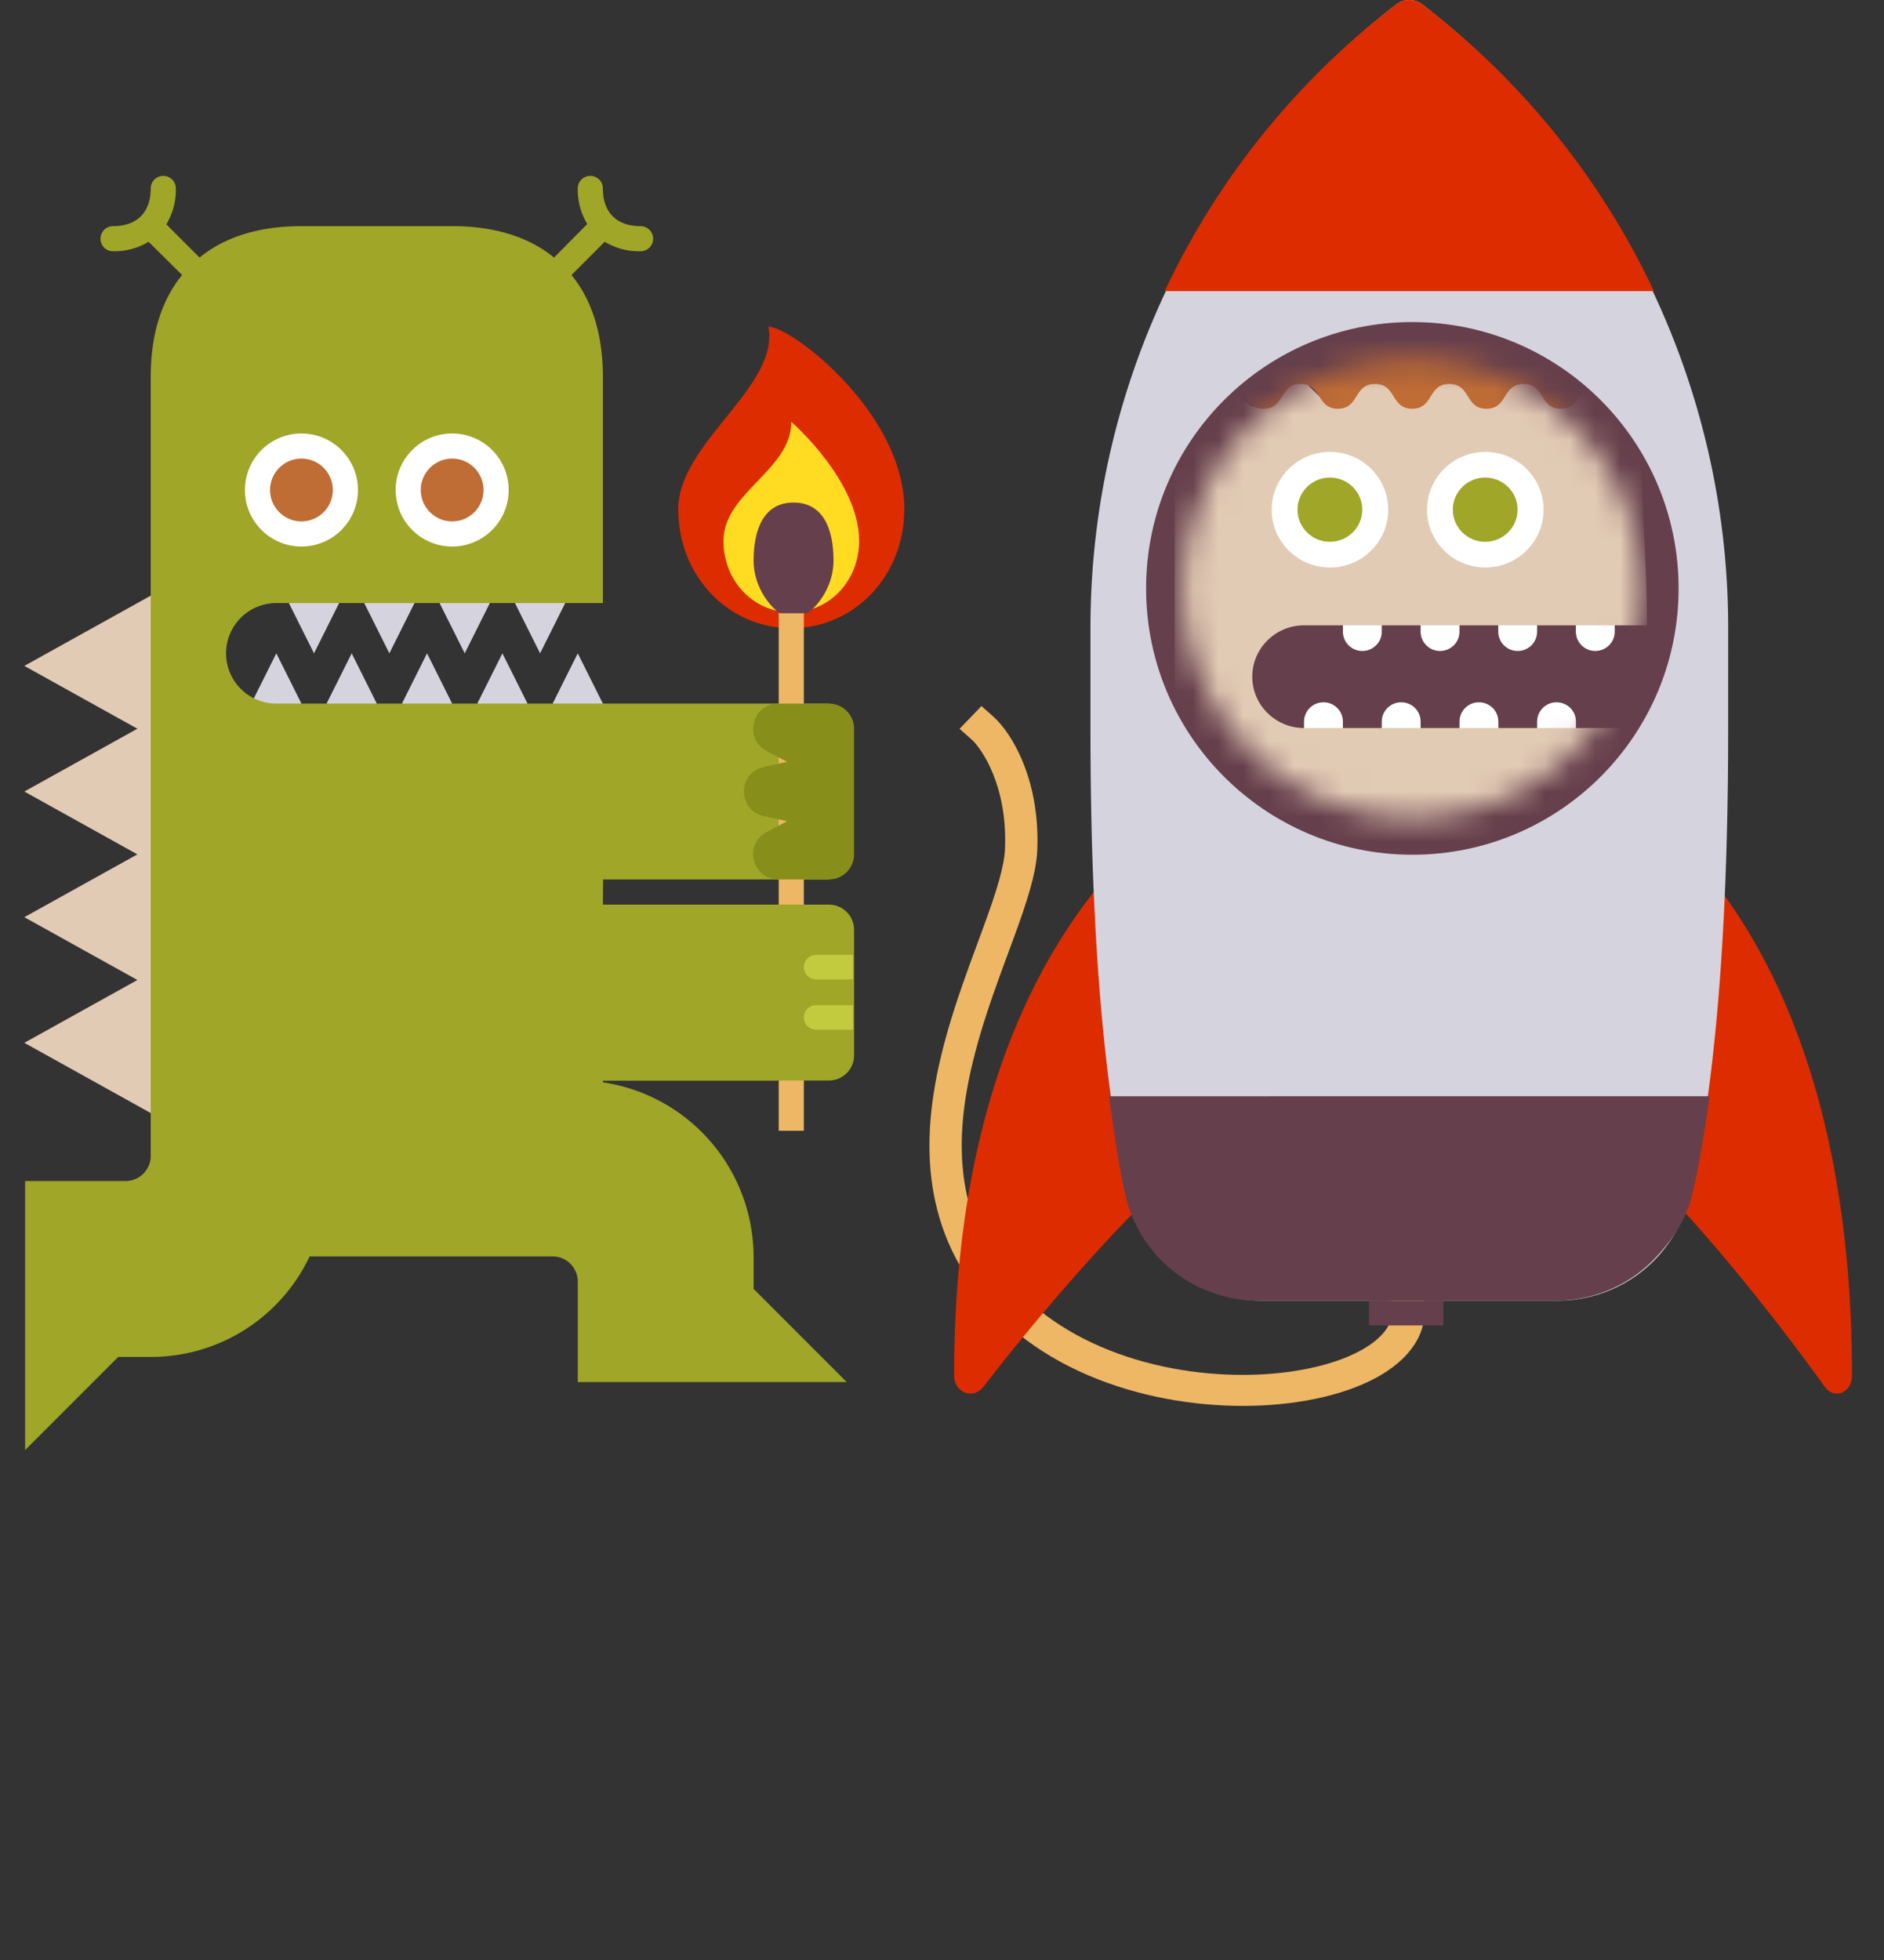 <svg xmlns="http://www.w3.org/2000/svg" width="75" height="78" fill="none" viewBox="0 0 75 78">
  <rect x="0" y="0" width="75" height="78" fill="#333333" stroke="none"/>
  <path fill="#EDB766" fill-rule="evenodd" d="m39.072 28.099.472.419c.71.63 1.859 2.468 1.75 5.299-.036.945-.437 2.133-.892 3.382-.089.245-.181.494-.275.748-.399 1.078-.825 2.233-1.171 3.444-.854 2.995-1.149 6.142.692 8.882 2.176 3.239 6.506 4.534 10.203 4.437 1.842-.048 3.433-.442 4.446-1.039.503-.297.827-.622.994-.945.158-.307.196-.65.054-1.057l-.203-.587 1.22-.391.203.586c.245.706.192 1.388-.122 1.997-.306.593-.836 1.073-1.473 1.449-1.269.749-3.107 1.169-5.083 1.221-3.94.103-8.805-1.261-11.319-5.002-2.146-3.194-1.734-6.785-.851-9.88.359-1.259.806-2.467 1.205-3.548.092-.249.182-.491.267-.726.469-1.289.792-2.296.82-3.02.097-2.51-.932-3.986-1.337-4.345l-.472-.419.872-.908Z" clip-rule="evenodd"/>
  <path fill="#DD2C00" d="M47.278 31.912c-3.471 2.455-9.297 8.693-9.297 22.848 0 .138.038.273.11.388.071.115.173.204.292.257.119.053.25.067.376.04.126-.027.242-.093.333-.191.016-.017.031-.034.046-.049.05-.066 5.019-6.595 9.175-9.859.09-.07.162-.165.208-.274.046-.109.065-.229.056-.348-.191-2.433-.289-5.302-.289-8.527l-.002-3.703c-0-.126-.032-.25-.092-.358-.06-.108-.147-.197-.25-.256-.103-.06-.22-.088-.337-.083-.117.006-.231.045-.329.115l.001.001Zm17.799-.001c-.091-.07-.197-.109-.307-.115-.109-.006-.218.023-.314.083-.096.06-.177.148-.233.257-.056.108-.086.232-.086.358v3.699c0 3.226-.09 6.095-.268 8.527-.009.119.009.239.052.348.043.109.11.203.193.274 3.867 3.265 8.491 9.794 8.537 9.86.079.112.186.192.306.231.12.039.248.034.366-.014.118-.048.22-.137.292-.254.072-.117.111-.258.111-.402.001-14.156-5.419-20.393-8.65-22.851Z"/>
  <path fill="#D5D3DD" d="M56.625.177A.856.856 0 0 0 56.103 0a.856.856 0 0 0-.522.177c-3.776 2.921-6.835 6.664-8.944 10.945a31.34 31.34 0 0 0-3.227 13.758v4.184c0 9.925.822 15.533 1.511 18.49.272 1.195.942 2.263 1.9 3.027.959.764 2.149 1.18 3.375 1.179h11.815a5.386 5.386 0 0 0 2.067-.408 5.382 5.382 0 0 0 1.752-1.169 5.462 5.462 0 0 0 1.456-2.629c.69-2.957 1.512-8.564 1.51-18.489l.001-4.185c-.015-4.772-1.119-9.477-3.228-13.758-2.11-4.281-5.169-8.024-8.945-10.945Z"/>
  <path fill="#663F4C" d="M61.944 51.758a5.425 5.425 0 0 0 2.074-.407c.657-.27 1.255-.667 1.758-1.168.724-.722 1.353-1.63 1.584-2.623.231-.978.473-2.316.697-3.933H44.148c.223 1.617.424 2.955.653 3.933.272 1.194.945 2.26 1.906 3.023.962.763 2.156 1.179 3.386 1.178l11.851-.002Z"/>
  <path fill="#DD2C00" d="M55.58.175C51.629 3.195 48.47 7.107 46.367 11.585h19.472C63.735 7.107 60.574 3.194 56.622.175 56.473.062 56.289 0 56.101 0c-.189 0-.372.062-.521.175Z"/>
  <circle cx="56.224" cy="23.416" r="10.599" fill="#663F4C"/>
  <circle cx="56.225" cy="23.416" r="9.12" fill="#663F4C"/>
  <path fill="#663F4C" d="M54.5 51.761h2.958v.986H54.5z"/>
  <mask id="mask0_9210_28782" width="19" height="19" x="47" y="14" maskUnits="userSpaceOnUse" style="mask-type:alpha">
    <path fill="#4294FF" d="M56.217 14.296a9.12 9.12 0 0 0-8.422 5.632 9.12 9.12 0 0 0-.518 5.268 9.12 9.12 0 0 0 2.496 4.668 9.12 9.12 0 0 0 4.668 2.496 9.12 9.12 0 0 0 9.361-3.875 9.12 9.12 0 0 0 1.539-5.065c-.003-2.419-.965-4.738-2.676-6.448-1.71-1.71-4.029-2.673-6.448-2.676Z"/>
  </mask>
  <g mask="url(#mask0_9210_28782)">
    <path fill="#fff" d="M62.734 24.372v.767c0 .424.345.767.773.767s.773-.342.773-.767v-.767h-1.546Zm-3.09 0v.767c0 .424.345.767.773.767s.773-.342.773-.767v-.767h-1.546Zm-3.09 0v.767c0 .424.345.767.773.767s.773-.342.773-.767v-.767h-1.546Zm-3.094 0v.767c0 .424.345.767.773.767s.773-.342.773-.767v-.767h-1.546Zm7.731 5.111v-.767c0-.424.345-.767.773-.767.428 0 .773.342.773.767v.767h-1.546Zm-3.09 0v-.767c0-.424.345-.767.773-.767s.773.342.773.767v.767h-1.546Zm-3.094 0v-.767c0-.424.345-.767.773-.767s.773.342.773.767v.767h-1.546Zm-3.094 0v-.767c0-.424.345-.767.773-.767s.773.342.773.767v.767h-1.546Z"/>
    <path fill="#E2CBB5" d="m75.321 56.571-3.822-3.79v-1.321c0-3.557-2.68-6.58-6.185-7.081v-1.096h1.031c3.979 0 7.216-3.21 7.216-7.155v-7.155c0-.565-.461-1.022-1.031-1.022-.57 0-1.031.458-1.031 1.022v.256c0 .141-.116.256-.258.256s-.258-.115-.258-.256v-.256c0-.565-.461-1.022-1.031-1.022-.57 0-1.031.458-1.031 1.022v.256c0 .141-.116.256-.258.256-.142 0-.258-.115-.258-.256v-.256c0-.565-.461-1.022-1.031-1.022-.57 0-1.031.458-1.031 1.022v6.133c0 .565-.461 1.022-1.031 1.022v-7.155H51.913c-1.137 0-2.062-.917-2.062-2.044 0-1.127.925-2.044 2.062-2.044h13.648c0-3.026-.246-4.859-.246-8.178l-1.546-1.789-1.546 1.278-1.546-1.533-1.546 1.533-1.546-1.533-1.546 1.533-1.546-1.533-1.546 1.533-1.546-1.533-1.546 1.533-1.546-1.278-1.546 1.789v19.422c-.57 0-1.031-.457-1.031-1.022v-6.133c0-.565-.461-1.022-1.031-1.022-.57 0-1.031.458-1.031 1.022v.256c0 .141-.116.256-.258.256s-.258-.115-.258-.256v-.256c0-.565-.461-1.022-1.031-1.022-.57 0-1.031.458-1.031 1.022v.256c0 .141-.116.256-.258.256-.142 0-.258-.115-.258-.256v-.256c0-.565-.461-1.022-1.031-1.022-.57 0-1.031.458-1.031 1.022v7.155c0 3.946 3.237 7.155 7.216 7.155h1.031v4.089c0 .565-.461 1.022-1.031 1.022h-4.123V59.339l3.822-3.79h1.332c2.807 0 5.33-1.595 6.52-4.089h9.973c.57 0 1.031.457 1.031 1.022v4.089h11.038Z"/>
    <path fill="#BF6C35" d="M47.344 15.281c0-3.759 2.157-5.916 5.915-5.916h5.915c3.759 0 5.916 2.157 5.916 5.916v.986c-.431 0-.585-.246-.74-.493-.154-.246-.308-.493-.739-.493-.431 0-.585.246-.74.493-.154.246-.308.493-.739.493-.431 0-.585-.246-.739-.493-.154-.246-.308-.493-.74-.493-.431 0-.585.246-.739.493-.154.246-.308.493-.74.493-.431 0-.585-.246-.739-.493-.154-.246-.308-.493-.74-.493-.431 0-.585.246-.739.493-.154.246-.308.493-.739.493-.431 0-.585-.246-.74-.493-.154-.246-.308-.493-.739-.493-.431 0-.585.246-.74.493-.154.246-.308.493-.739.493-.431 0-.585-.246-.74-.493-.154-.246-.308-.493-.739-.493-.431 0-.585.246-.739.493-.154.246-.308.493-.74.493-.431 0-.585-.246-.739-.493-.154-.246-.308-.493-.74-.493-.431 0-.585.246-.739.493-.154.246-.308.493-.739.493v-.986Z"/>
    <path fill="#fff" d="M52.944 22.584c1.281 0 2.32-1.03 2.32-2.3s-1.038-2.3-2.32-2.3c-1.281 0-2.319 1.03-2.319 2.3 0 1.27 1.038 2.3 2.319 2.3Z"/>
    <path fill="#9FA628" d="M52.941 21.561c.712 0 1.289-.572 1.289-1.278s-.577-1.278-1.289-1.278c-.712 0-1.289.572-1.289 1.278 0 .706.577 1.278 1.289 1.278Z"/>
    <path fill="#fff" d="M59.128 22.584c1.281 0 2.32-1.03 2.32-2.3s-1.038-2.3-2.32-2.3c-1.281 0-2.319 1.03-2.319 2.3 0 1.27 1.038 2.3 2.319 2.3Z"/>
    <path fill="#9FA628" d="M59.124 21.561c.712 0 1.289-.572 1.289-1.278s-.577-1.278-1.289-1.278c-.712 0-1.289.572-1.289 1.278 0 .706.577 1.278 1.289 1.278Z"/>
  </g>
  <path fill="#D5D3DD" d="m24 28-1-2-1 2 1 .5 1-.5Zm-3 0-1-2-1 2 1 .5 1-.5Zm-3 0-1-2-1 2 1 .5 1-.5Zm-3 0-1-2-1 2 1 .5 1-.5Zm-3 0-1-2-1 2 1 .5 1-.5Zm10.5-4-1 2-1-2 1-.5 1 .5Zm-3 0-1 2-1-2 1-.5 1 .5Zm-3 0-1 2-1-2 1-.5 1 .5Zm-3 0-1 2-1-2 1-.5 1 .5Z"/>
  <path fill="#E2CBB5" d="m6.999 44.85-6.03-3.35 6.03-3.35v6.7Z"/>
  <path fill="#E2CBB5" d="m6.999 39.85-6.03-3.35 6.03-3.35v6.7Z"/>
  <path fill="#E2CBB5" d="m6.999 34.85-6.03-3.35 6.03-3.35v6.7Z"/>
  <path fill="#E2CBB5" d="m6.999 29.85-6.03-3.35 6.03-3.35v6.7Z"/>
  <path fill="#9FA628" d="M11 28a2 2 0 0 1-2-2 2 2 0 0 1 2-2h13v-9c0-1.688-.43-3.055-1.25-4.055l1.323-1.323c.43.258.925.389 1.427.378a.5.5 0 0 0 .354-.146A.5.5 0 0 0 26 9.5a.5.5 0 0 0-.146-.354A.5.5 0 0 0 25.5 9c-.953 0-1.5-.547-1.5-1.5a.5.5 0 0 0-.146-.354A.5.5 0 0 0 23.5 7a.5.5 0 0 0-.354.146A.5.5 0 0 0 23 7.5c-.009.498.121.988.378 1.415L22.055 10.25C21.055 9.43 19.688 9 18 9h-6c-1.688 0-3.055.43-4.055 1.25L6.622 8.928A2.653 2.653 0 0 0 7 7.5a.5.5 0 0 0-.5-.5.5.5 0 0 0-.5.5C6 8.453 5.452 9 4.5 9a.5.5 0 0 0-.5.5.5.5 0 0 0 .5.5 2.653 2.653 0 0 0 1.415-.378L7.25 10.945C6.43 11.945 6 13.312 6 15v31a1.0 1 0 0 1-1 1H1v10.707L4.707 54H6a6.98 6.98 0 0 0 6.325-4H22c.265 0 .52.105.707.293S23 50.735 23 51v4h10.707L30 51.292V50a7.033 7.033 0 0 0-1.717-4.575A7.032 7.032 0 0 0 24 43.072V43h6.925v-7H24l.072-8H11Z"/>
  <path fill="#fff" d="M12 21.75c1.243 0 2.25-1.007 2.25-2.25s-1.007-2.25-2.25-2.25-2.25 1.007-2.25 2.25 1.007 2.25 2.25 2.25Z"/>
  <path fill="#BF6C35" d="M12 20.75c.69 0 1.25-.56 1.25-1.25s-.56-1.25-1.25-1.25-1.25.56-1.25 1.25.56 1.25 1.25 1.25Z"/>
  <path fill="#fff" d="M18 21.75c1.243 0 2.25-1.007 2.25-2.25s-1.007-2.25-2.25-2.25-2.25 1.007-2.25 2.25 1.007 2.25 2.25 2.25Z"/>
  <path fill="#BF6C35" d="M18 20.75c.69 0 1.25-.56 1.25-1.25s-.56-1.25-1.25-1.25-1.25.56-1.25 1.25.56 1.25 1.25 1.25Z"/>
  <path fill="#9FA628" d="M24 28h9v7h-9z"/>
  <path fill="#DD2C00" d="M36 20.263C36 22.914 34.018 25 31.5 25 28.981 25 27 22.914 27 20.263 27 17.612 31.044 15.4 30.588 13 31.5 13 36 16.424 36 20.263Z"/>
  <path fill="#FFDC22" d="M34.2 21.526c0-2.4-2.7-4.737-2.7-4.737 0 1.92-2.7 2.817-2.7 4.737 0 1.59 1.189 2.842 2.7 2.842s2.7-1.252 2.7-2.842Z"/>
  <path fill="#EDB766" d="M31 24h1v21h-1z"/>
  <path fill="#663F4C" fill-rule="evenodd" d="M32.143 24.405c.513-.37 1.039-1.168 1.039-2.092 0-1.278-.419-2.313-1.591-2.313S30 21.036 30 22.313c0 .924.526 1.722 1.039 2.092h1.104Z" clip-rule="evenodd"/>
  <path fill="#9FA628" d="M33 43h-9v-7h9c.552 0 1 .448 1 1v5c0 .552-.448 1-1 1Z"/>
  <path fill="#888E1A" d="M30.983 35H33c.552 0 1-.448 1-1v-5c0-.552-.448-1-1-1h-2.017c-1.041 0-1.389 1.393-.471 1.882l.816.435-.929.206c-1.044.232-1.044 1.721 0 1.952l.929.206-.816.435c-.918.49-.57 1.882.471 1.882Z"/>
  <path fill="#C2CA3D" d="M32 40.489c0-.27.219-.489.489-.489h1.469v.979h-1.469c-.27 0-.489-.219-.489-.49Zm0-2c0-.27.219-.489.489-.489h1.469v.979h-1.469c-.27 0-.489-.219-.489-.49Z"/>
</svg>
